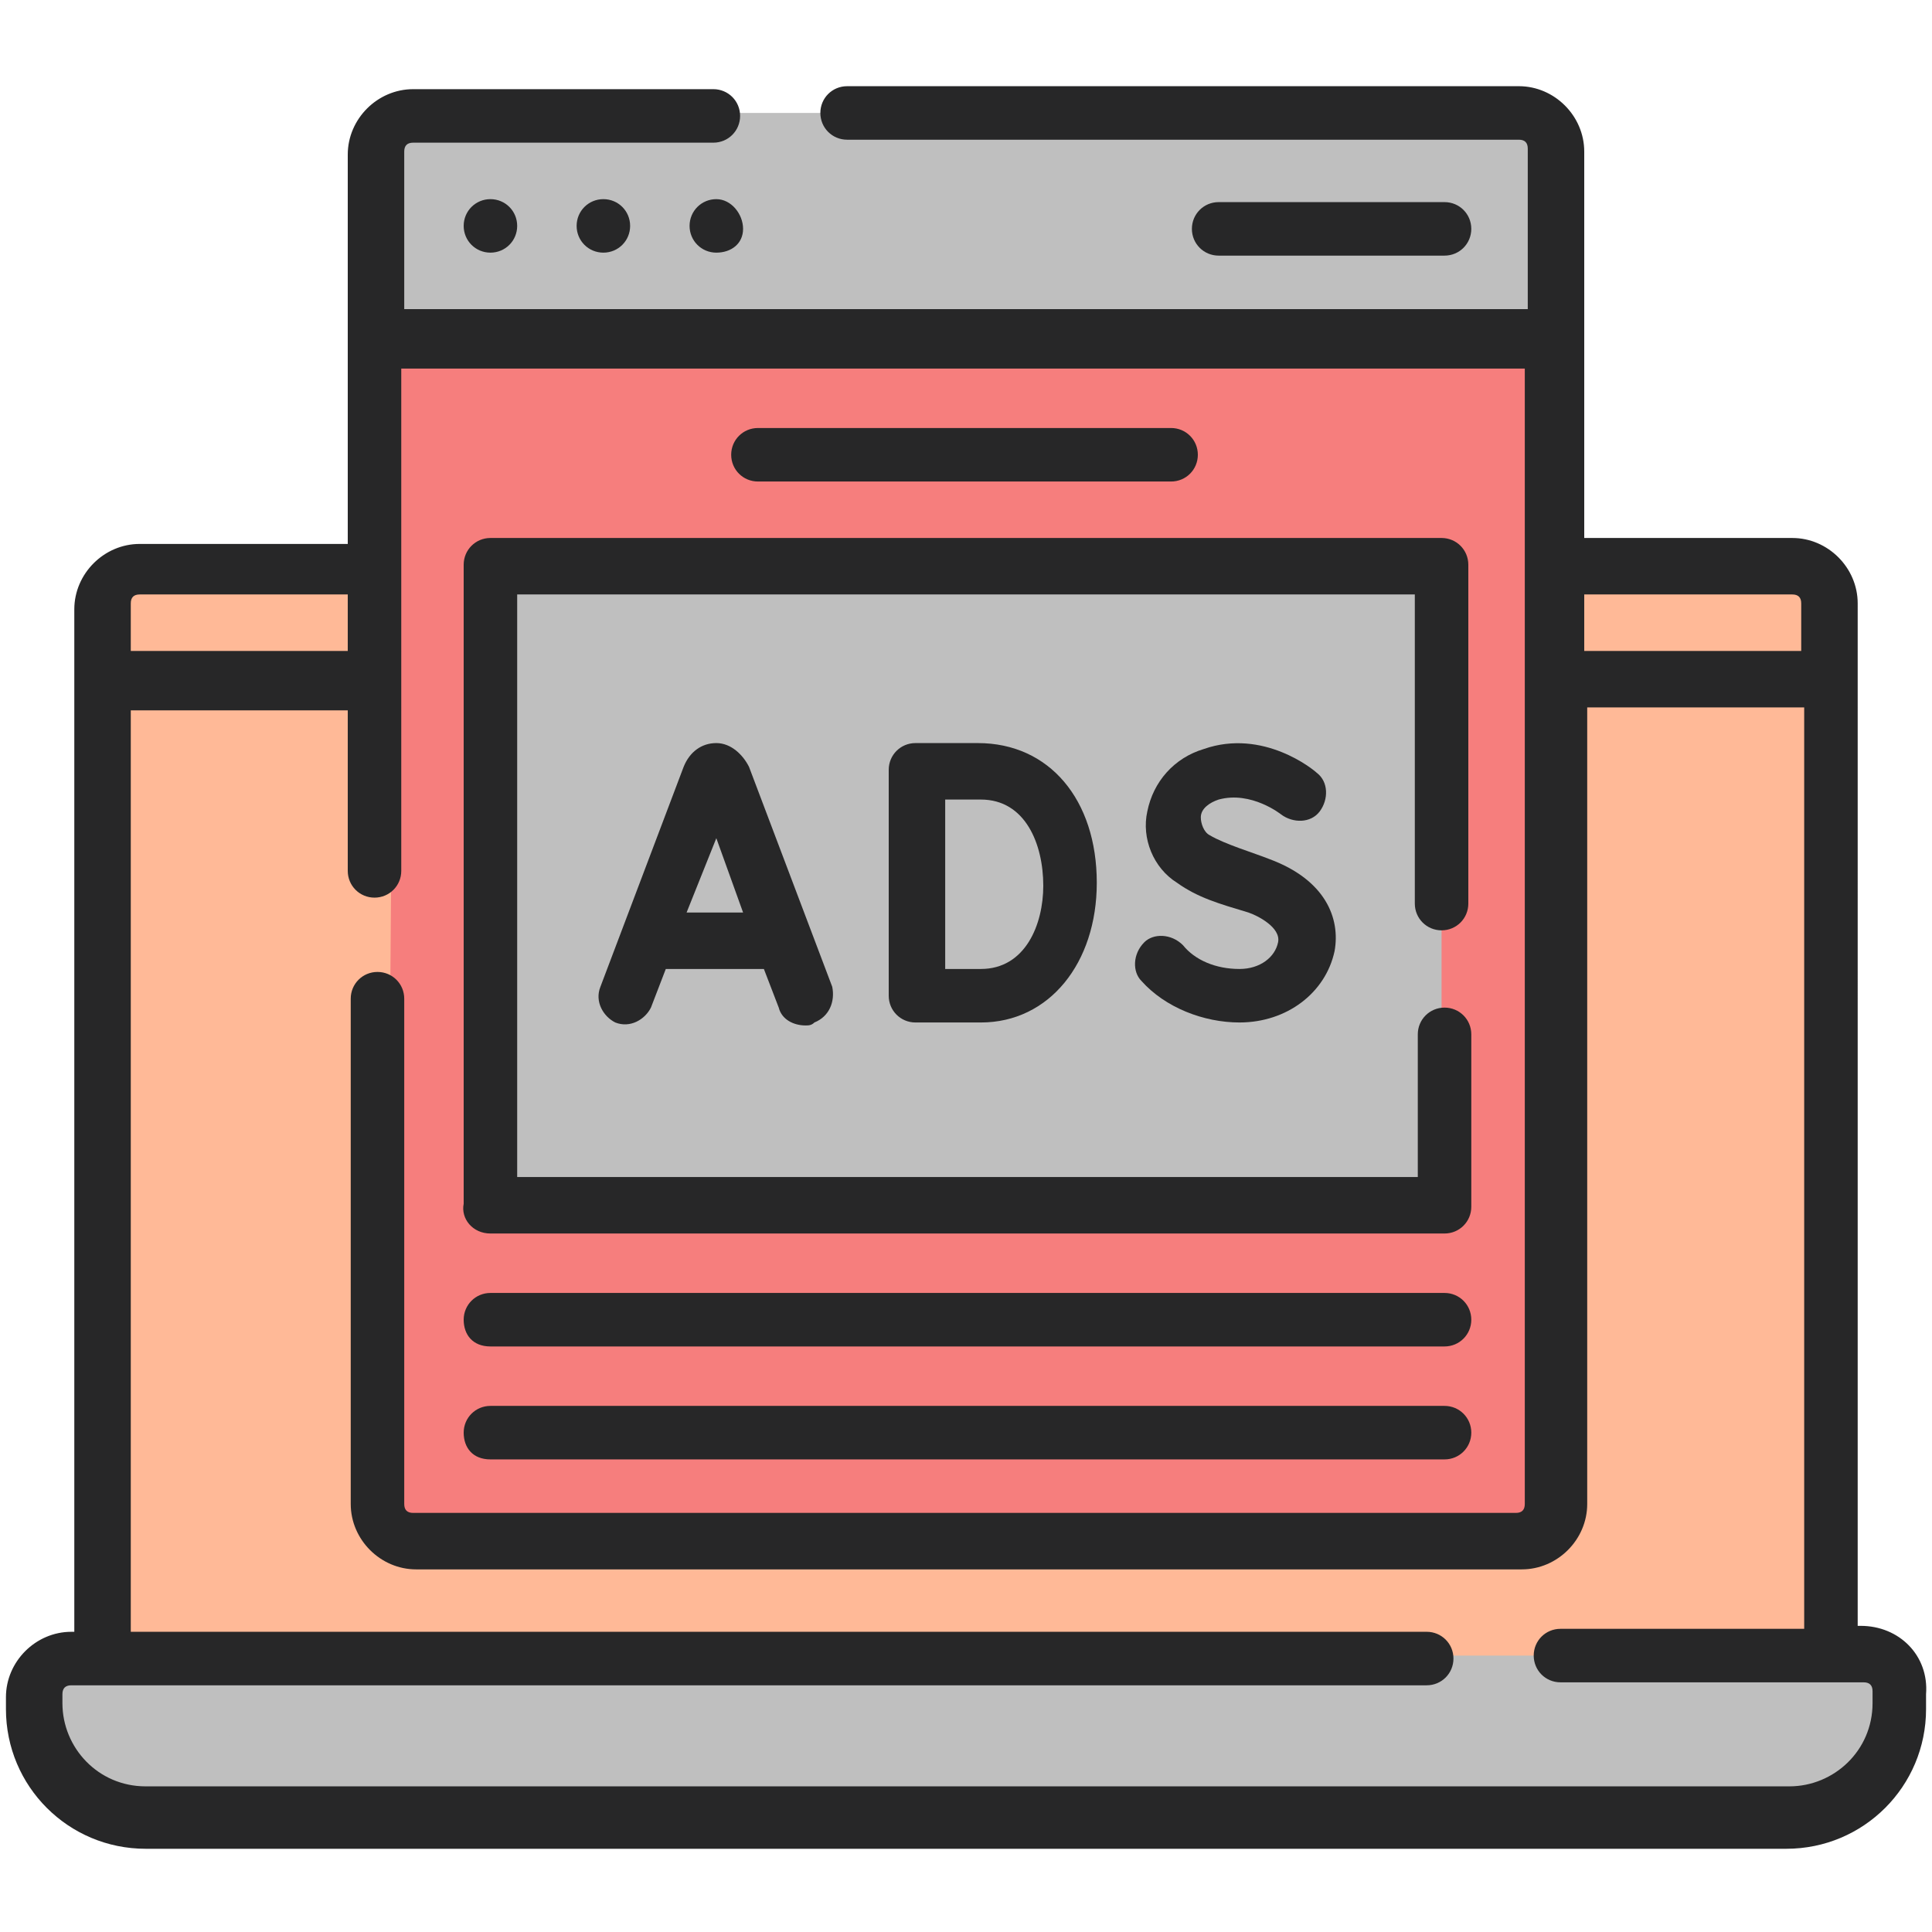 <?xml version="1.0" encoding="utf-8"?>
<!-- Generator: Adobe Illustrator 25.4.1, SVG Export Plug-In . SVG Version: 6.00 Build 0)  -->
<svg version="1.1" id="Capa_1" xmlns="http://www.w3.org/2000/svg" xmlns:xlink="http://www.w3.org/1999/xlink" x="0px" y="0px"
	 width="65px" height="65px" viewBox="0 0 65 65" style="enable-background:new 0 0 65 65;" xml:space="preserve">
<style type="text/css">
	.st0{fill:#FFB997;}
	.st1{fill:#D8D0D8;}
	.st2{fill:#BFBFBF;}
	.st3{fill:#F67E7D;}
	.st4{fill:#272728;}
</style>
<path class="st0" d="M61.6,20.3v2.5L32.4,25l-29-2.2v-2.5C3.4,19.6,4,19,4.7,19h55.6C61,19,61.6,19.6,61.6,20.3z"/>
<path class="st0" d="M3.4,22.8h58.1v33.9H3.4V22.8z"/>
<path class="st1" d="M39.4,56.8l-0.5,0l0,0H39.4z"/>
<path class="st1" d="M26.1,56.8L26.1,56.8h-0.5H26.1z"/>
<path class="st2" d="M59.7,60.6l-54,0.2c-2.1,0-4.1-1.3-4.1-3.4c0-0.7,0.5-1.3,1.2-1.3l1.6-0.4h58.3c0.7,0,1.3,0.6,1.3,1.3v0.4
	c0,0.4-0.1,0.9-0.2,1.3C63.7,58.6,61.3,60.6,59.7,60.6z"/>
<path class="st2" d="M63.7,58.6c-0.5,1.5-1.9,2.5-3.6,2.5H4.9c-2.1,0-3.8-1.7-3.8-3.8V57c0-0.7,0.6-1.3,1.3-1.3h2
	c0.9,1.7,2.7,2.9,4.8,2.9L63.7,58.6z"/>
<path class="st3" d="M51.8,11.5l0.6,2.1v37c0,0.7-0.6,1.3-1.3,1.3H14.8l-0.5-0.4c-0.7,0-1.3-0.6-1.3-1.3l0.3-38.8H51.8z"/>
<path class="st2" d="M52.3,5.1v6.3H14.9l-2-0.3l-0.1-5.8c0-0.7,0.6-1.3,1.3-1.3l0.8-0.2h36.1C51.8,3.9,52.3,4.4,52.3,5.1z"/>
<path class="st2" d="M48,40.5H17c-0.3,0-0.5-0.2-0.5-0.5V19.5c0-0.3,0.2-0.5,0.5-0.5H48c0.3,0,0.5,0.2,0.5,0.5V40
	C48.5,40.3,48.3,40.5,48,40.5z"/>
<g>
	<path class="st4" d="M62.6,54.7h-0.1V20.3c0-1.2-1-2.2-2.2-2.2h-7v-6.6c0,0,0,0,0-0.1c0,0,0,0,0-0.1V5.1c0-1.2-1-2.2-2.2-2.2H28.5
		c-0.5,0-0.9,0.4-0.9,0.9s0.4,0.9,0.9,0.9h22.6c0.2,0,0.3,0.1,0.3,0.3v5.4H13.6V5.1c0-0.2,0.1-0.3,0.3-0.3h10.1
		c0.5,0,0.9-0.4,0.9-0.9s-0.4-0.9-0.9-0.9H13.9c-1.2,0-2.2,1-2.2,2.2v6.3c0,0,0,0,0,0.1c0,0,0,0,0,0.1v6.6h-7c-1.2,0-2.2,1-2.2,2.2
		v34.4H2.4c-1.2,0-2.2,1-2.2,2.2v0.4c0,2.6,2.1,4.7,4.7,4.7h55.2c2.6,0,4.7-2.1,4.7-4.7V57C64.9,55.7,63.9,54.7,62.6,54.7z M60.3,20
		c0.2,0,0.3,0.1,0.3,0.3v1.6h-7.3V20H60.3z M4.7,20h7v1.9H4.4v-1.6C4.4,20.1,4.5,20,4.7,20z M63,57.3c0,1.6-1.3,2.8-2.8,2.8H4.9
		c-1.6,0-2.8-1.3-2.8-2.8V57c0-0.2,0.1-0.3,0.3-0.3H48c0.5,0,0.9-0.4,0.9-0.9s-0.4-0.9-0.9-0.9H4.4v-31h7.3v5.4
		c0,0.5,0.4,0.9,0.9,0.9s0.9-0.4,0.9-0.9V12.4h37.8v38.2c0,0.2-0.1,0.3-0.3,0.3H13.9c-0.2,0-0.3-0.1-0.3-0.3v-17
		c0-0.5-0.4-0.9-0.9-0.9s-0.9,0.4-0.9,0.9v17c0,1.2,1,2.2,2.2,2.2h37.2c1.2,0,2.2-1,2.2-2.2V23.8h7.3v31h-8.2
		c-0.5,0-0.9,0.4-0.9,0.9s0.4,0.9,0.9,0.9h10.2c0.2,0,0.3,0.1,0.3,0.3V57.3z"/>
	<path class="st4" d="M48.6,8.6c0.5,0,0.9-0.4,0.9-0.9s-0.4-0.9-0.9-0.9H41c-0.5,0-0.9,0.4-0.9,0.9s0.4,0.9,0.9,0.9H48.6z"/>
	<path class="st4" d="M16.5,6.7c-0.5,0-0.9,0.4-0.9,0.9s0.4,0.9,0.9,0.9c0.5,0,0.9-0.4,0.9-0.9S17,6.7,16.5,6.7L16.5,6.7z"/>
	<path class="st4" d="M20.3,6.7c-0.5,0-0.9,0.4-0.9,0.9s0.4,0.9,0.9,0.9s0.9-0.4,0.9-0.9S20.8,6.7,20.3,6.7L20.3,6.7z"/>
	<path class="st4" d="M24.1,6.7L24.1,6.7c-0.5,0-0.9,0.4-0.9,0.9s0.4,0.9,0.9,0.9S25,8.2,25,7.7S24.6,6.7,24.1,6.7L24.1,6.7z"/>
	<path class="st4" d="M16.5,41.5h32.1c0.5,0,0.9-0.4,0.9-0.9v-5.8c0-0.5-0.4-0.9-0.9-0.9c-0.5,0-0.9,0.4-0.9,0.9v4.8H17.4V20h30.2
		v10.4c0,0.5,0.4,0.9,0.9,0.9c0.5,0,0.9-0.4,0.9-0.9V19c0-0.5-0.4-0.9-0.9-0.9H16.5c-0.5,0-0.9,0.4-0.9,0.9v21.5
		C15.5,41,15.9,41.5,16.5,41.5z"/>
	<path class="st4" d="M16.5,49.1h32.1c0.5,0,0.9-0.4,0.9-0.9s-0.4-0.9-0.9-0.9H16.5c-0.5,0-0.9,0.4-0.9,0.9S15.9,49.1,16.5,49.1z"/>
	<path class="st4" d="M16.5,45.3h32.1c0.5,0,0.9-0.4,0.9-0.9s-0.4-0.9-0.9-0.9H16.5c-0.5,0-0.9,0.4-0.9,0.9S15.9,45.3,16.5,45.3z"/>
	<path class="st4" d="M25.5,16.2h13.9c0.5,0,0.9-0.4,0.9-0.9c0-0.5-0.4-0.9-0.9-0.9H25.5c-0.5,0-0.9,0.4-0.9,0.9
		C24.6,15.8,25,16.2,25.5,16.2z"/>
	<path class="st4" d="M24.1,25c-0.5,0-0.9,0.3-1.1,0.8l-2.8,7.4c-0.2,0.5,0.1,1,0.5,1.2c0.5,0.2,1-0.1,1.2-0.5l0.5-1.3h3.3l0.5,1.3
		c0.1,0.4,0.5,0.6,0.9,0.6c0.1,0,0.2,0,0.3-0.1c0.5-0.2,0.7-0.7,0.6-1.2l-2.8-7.4C25,25.4,24.6,25,24.1,25L24.1,25z M23.1,30.7
		l1-2.5l0.9,2.5H23.1z"/>
	<path class="st4" d="M30.8,25c-0.5,0-0.9,0.4-0.9,0.9v7.6c0,0.5,0.4,0.9,0.9,0.9c0,0,2.2,0,2.2,0c2.3,0,3.9-2,3.9-4.7
		c0-2.8-1.6-4.7-4-4.7L30.8,25z M35.1,29.8c0,1.3-0.6,2.8-2.1,2.8h-1.2v-5.7H33C34.5,26.9,35.1,28.4,35.1,29.8L35.1,29.8z"/>
	<path class="st4" d="M41.7,32.6c-0.8,0-1.5-0.3-1.9-0.8c-0.4-0.4-1-0.4-1.3-0.1c-0.4,0.4-0.4,1-0.1,1.3c0.8,0.9,2.1,1.4,3.3,1.4
		c1.6,0,2.9-1,3.2-2.4c0.2-1.1-0.3-2.4-2.2-3.1c-0.5-0.2-1.5-0.5-2-0.8c-0.2-0.1-0.3-0.4-0.3-0.6c0-0.3,0.3-0.5,0.6-0.6
		c1.1-0.3,2.1,0.5,2.1,0.5c0.4,0.3,1,0.3,1.3-0.1c0.3-0.4,0.3-1-0.1-1.3c-0.1-0.1-1.8-1.5-3.8-0.8c-1,0.3-1.7,1.1-1.9,2.1
		c-0.2,0.9,0.2,1.9,1,2.4c0.7,0.5,1.4,0.7,2.4,1c0.3,0.1,1.1,0.5,1,1C42.9,32.2,42.4,32.6,41.7,32.6L41.7,32.6z"/>
</g>
</svg>
